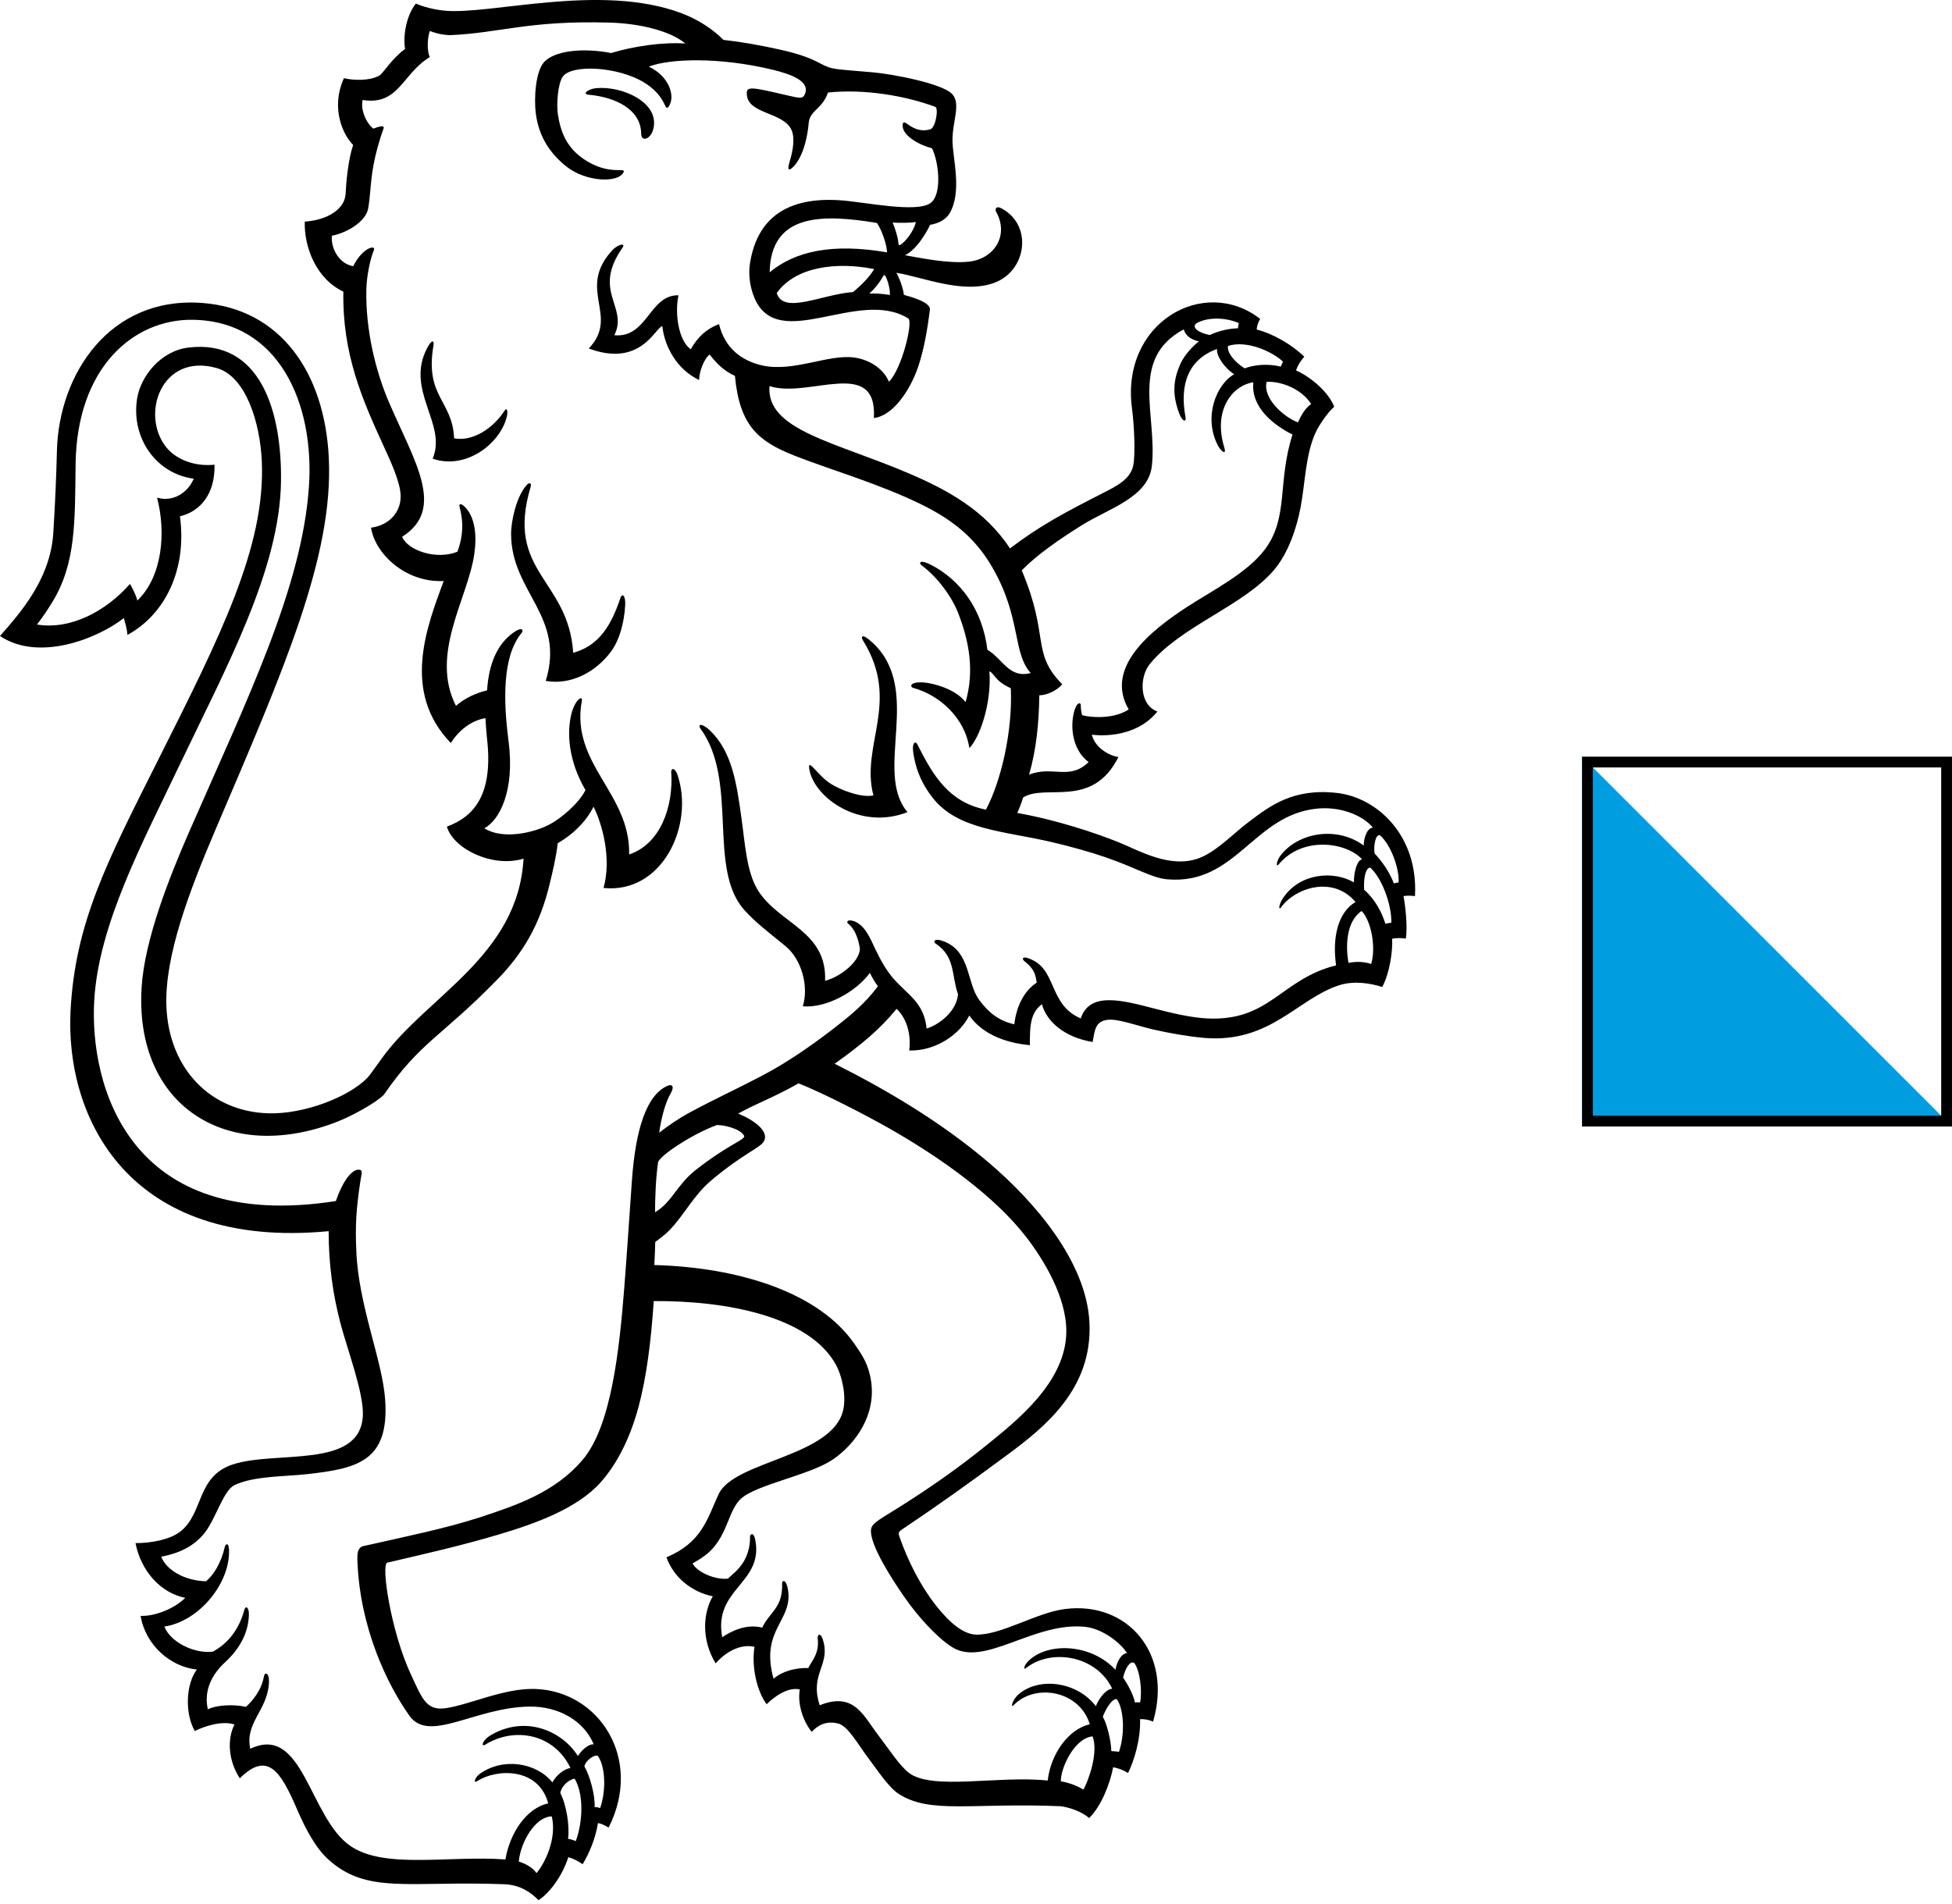 <svg width="123" height="120" viewBox="0 0 123 120" fill="none" xmlns="http://www.w3.org/2000/svg">
<path fill-rule="evenodd" clip-rule="evenodd" d="M99.691 47.688V70.997H123L99.691 47.688Z" fill="#009EE0"/>
<path fill-rule="evenodd" clip-rule="evenodd" d="M99.691 70.997H123V47.688H99.691V70.997ZM100.371 70.318H122.32V48.368H100.371V70.318Z" fill="black"/>
<path fill-rule="evenodd" clip-rule="evenodd" d="M32.689 117.323C33.119 117.455 33.584 117.713 33.806 118.053C34.349 117.405 35.095 115.882 34.77 114.479C33.75 114.479 32.806 116.073 32.689 117.323ZM35.306 113.005C35.694 113.758 35.904 115.083 35.794 115.893C35.937 115.908 36.116 115.965 36.277 116.035C36.594 115.249 36.918 113.352 36.212 112.097C35.882 112.151 35.398 112.508 35.306 113.005ZM37.817 113.956C38.233 112.734 38.111 111.254 37.675 110.678C37.565 110.528 36.932 110.881 36.823 111.321C37.17 111.915 37.506 113.135 37.469 113.89C37.579 113.89 37.706 113.906 37.817 113.956ZM66.846 112.267C67.416 112.36 67.953 112.591 68.267 112.79C68.545 112.328 69.247 110.458 68.844 109.434C67.689 109.544 66.827 111.447 66.846 112.267ZM69.491 108.197C69.776 108.707 70.01 109.721 70.027 110.363C70.179 110.375 70.371 110.375 70.509 110.413C70.924 109.164 70.787 107.645 70.371 107.091C70.12 107.008 69.68 107.668 69.491 108.197ZM71.842 107.294C71.98 106.595 71.842 105.292 71.471 104.807C71.21 104.643 70.903 105.138 70.77 105.732C71.072 106.166 71.434 106.843 71.512 107.294C71.623 107.283 71.724 107.283 71.842 107.294ZM45.175 70.904C43.556 71.498 41.528 72.872 41.467 73.258C41.331 74.15 41.276 75.438 41.276 76.399C42.332 75.789 42.633 74.694 43.82 73.752C45.961 72.07 47.001 71.827 46.888 71.581C46.641 71.129 45.637 70.904 45.175 70.904ZM68.377 102.531C65.146 102.194 62.033 105.093 59.998 103.812C59.07 103.229 57.83 101.892 56.922 100.56C56.351 99.73 54.743 97.332 54.89 96.368C54.95 95.966 55.591 95.671 56.718 94.954C58.687 93.712 60.456 92.463 62.095 91.137C64.091 89.53 67.162 87.098 67.191 83.942C67.213 81.769 65.776 79.403 64.654 77.95C62.683 75.399 59.29 72.972 56.055 71.129C54.633 70.322 51.977 68.935 50.321 68.278C48.692 69.193 47.888 69.441 46.508 70.183C47.52 70.591 48.352 71.244 48.188 71.801C48.085 72.148 47.83 72.224 46.619 73.027C45.911 73.501 45.043 74.183 44.641 74.551C43.749 75.37 43.261 76.278 42.502 77.181C42.042 77.725 41.751 77.929 41.288 78.275C41.284 78.731 41.258 79.151 41.23 79.728C46.508 79.876 51.281 81.4 53.583 84.35C53.912 84.773 54.422 85.504 54.628 86.047C55.663 88.799 53.906 91.043 52.43 92.017C50.964 92.985 47.623 93.575 46.68 94.465C45.955 95.148 45.889 96.385 45.026 97.452C44.64 97.937 44.181 98.223 43.639 98.536C43.933 99.092 45.062 99.581 45.867 99.494C46.18 99.191 46.492 98.983 46.815 98.492C47.062 98.118 47.279 97.518 47.261 96.858C47.258 96.693 47.49 96.511 47.594 97.061C48.118 99.801 44.935 100.12 45.509 103.184C46.093 102.794 47.027 102.328 48.028 102.58C48.28 102.046 48.639 101.732 48.929 101.276C49.104 101.001 49.309 100.571 49.283 99.785C49.276 99.587 49.545 99.51 49.655 100.203C49.97 102.178 47.88 102.679 48.743 105.803C49.306 105.319 50.135 105.105 50.932 105.126C51.14 104.68 51.645 104.229 51.524 103.24C51.497 103.02 51.732 102.801 51.906 103.531C52.253 104.995 51.019 105.544 51.652 107.474C53.853 106.585 54.416 108.175 55.392 109.428C55.948 110.15 56.683 111.282 57.263 111.728C58.742 112.861 62.879 111.887 66.017 112.218C66.22 110.511 67.324 108.988 68.669 108.669C68.033 106.556 65.244 106.055 63.867 107.47C63.659 107.685 63.79 107.117 64.197 106.772C65.517 105.66 67.883 106.001 69.052 107.531C69.284 106.952 69.736 106.447 70.082 106.432C69.093 104.329 66.211 103.86 64.628 105.149C64.504 105.248 64.464 104.972 64.903 104.588C66.127 103.515 68.745 103.591 70.289 105.237C70.394 104.637 70.706 104.191 71.017 104.191C70.591 103.503 69.426 102.635 68.377 102.531ZM85.799 57.415C84.798 58.091 84.795 59.676 84.969 60.682C85.498 60.59 85.937 60.605 86.401 60.752C86.719 59.703 86.398 58.024 85.799 57.415ZM87.672 58.155C87.695 56.956 87.042 55.284 86.334 54.675C85.991 54.729 85.921 55.54 85.959 56.077C86.632 56.66 87.082 57.511 87.296 58.219C87.425 58.191 87.57 58.159 87.672 58.155ZM86.62 53.794C87.102 54.295 87.595 55.03 87.828 55.675C87.908 55.655 88.042 55.621 88.128 55.621C88.187 54.769 87.655 53.248 86.953 52.641C86.651 52.559 86.541 53.402 86.62 53.794ZM82.62 25.461C81.942 24.406 80.54 24.003 79.812 24.071C79.557 25.1 80.892 26.289 81.789 26.621C82.077 25.965 82.363 25.636 82.62 25.461ZM80.847 22.797C80.207 22.177 78.563 21.414 77.381 21.803C77.285 22.283 77.951 22.927 78.431 23.215C79.01 22.996 79.827 22.901 80.705 23.103C80.74 23.011 80.785 22.917 80.847 22.797ZM74.288 26.012C73.851 24.807 73.929 23.913 74.409 22.873C74.644 22.366 75.182 21.791 75.545 21.517C74.911 21.375 74.671 21.046 74.591 20.758C71.135 22.605 72.936 26.182 72.581 29.367C72.36 31.348 69.843 32.055 68.185 33.091C66.76 33.983 65.365 34.942 64.381 35.946C66.164 40.165 64.943 41.091 66.933 43.127C66.595 43.534 65.957 43.818 65.49 43.82C65.462 45.607 65.304 47.226 64.845 48.823C66.299 48.232 67.382 49.212 68.595 48.031C67.479 47.183 67.433 45.607 67.719 44.729C67.886 44.221 68.102 44.283 68.102 44.424C68.102 44.68 68.135 44.912 68.193 45.078C68.84 45.245 70.215 45.309 71.123 44.714C69.571 42.06 72.541 39.725 74.791 38.257C76.351 37.24 78.602 36.116 79.716 34.612C81.217 32.588 80.48 30.387 81.444 27.389C80.31 26.821 78.81 25.7 78.975 24.095C77.783 24.245 76.382 25.72 77.15 28.22C77.279 28.652 77.015 28.527 76.764 28.122C75.788 26.29 76.659 24.198 77.772 23.586C77.147 23.189 76.626 22.408 76.691 21.993C74.884 22.649 74.312 24.216 74.703 26.299C74.765 26.605 74.509 26.615 74.288 26.012ZM78.062 20.367C77.422 20.065 76.205 19.904 75.374 20.384C75.102 20.623 75.444 20.954 76.228 21.115C76.837 20.825 77.483 20.706 78.014 20.688C78.014 20.56 78.031 20.512 78.062 20.367ZM55.742 17.346C55.673 17.312 55.623 17.466 55.518 17.629C55.371 17.853 55.125 18.197 54.775 18.5C55.113 18.479 55.766 18.525 56.071 18.595C56.11 18.142 55.843 17.393 55.742 17.346ZM48.944 18.469C49.359 19.852 51.825 18.539 53.751 18.407C54.356 17.907 54.826 17.402 55.081 16.958C52.732 16.488 50.134 16.793 48.944 18.469ZM56.247 14.026C56.434 14.463 56.56 14.953 56.587 15.134C56.615 15.326 56.605 15.494 56.707 15.442C57.043 15.274 57.613 14.515 57.709 13.991C57.308 14.062 56.589 14.049 56.247 14.026ZM48.497 17.162C50.116 15.821 52.458 15.316 55.895 15.905C55.866 15.317 55.536 14.462 55.259 14.051C51.82 13.485 48.568 13.43 48.497 17.162ZM38.471 1.427C33.322 1.27 31.53 2.079 28.368 2.215C27.76 2.199 27.276 2.034 27.09 1.95C26.939 2.3 26.881 3.179 27.083 3.6C25.345 4.638 25.141 6.669 22.851 6.301C22.704 6.928 23.09 7.785 23.53 8.107C23.763 8.015 24.248 7.846 24.174 8.08C23.25 10.699 23.433 11.822 23.199 13.14C23.06 13.93 21.937 14.656 20.913 14.857C20.839 15.554 21.285 16.601 22.258 16.777C22.843 15.589 23.707 15.406 23.557 15.77C23.308 16.373 23.103 17.449 23.085 18.22C23.023 20.809 23.683 23.43 24.509 25.35C26.117 29.091 28.114 32.079 25.339 33.831C25.701 34.7 27.495 35.305 28.821 34.774C29.372 33.33 29.023 32.249 28.949 31.892C28.925 31.766 29.048 31.74 29.185 31.849C29.994 32.529 30.041 33.867 29.885 34.928C29.475 37.739 27.071 41.218 28.732 44.489C29.227 44.036 29.994 43.666 30.691 43.511C30.804 41.803 31.344 40.598 32.334 39.88C32.916 39.459 33.016 39.725 32.858 39.902C31.636 41.393 31.72 44.197 32.046 46.714C32.454 49.858 31.462 51.706 30.517 52.202C31.68 52.935 33.611 52.491 34.605 51.974C35.333 51.595 36.461 50.655 36.892 49.794C35.793 47.91 35.722 46.147 36.001 45.013C36.231 44.08 36.753 43.757 36.656 44.206C35.953 48.17 39.728 49.989 39.643 53.851C41.6 53.208 42.453 50.849 42.294 48.631C42.329 48.331 42.564 48.482 42.673 48.782C43.784 51.943 41.769 56.348 38.03 55.964C38.554 54.096 37.941 51.905 37.399 50.841C36.919 51.827 36.01 52.655 35.144 53.143C35.029 54.127 34.807 54.99 34.637 55.706C34.019 58.296 32.935 60.1 31.322 61.749C27.798 65.36 26.492 65.65 24.189 68.995C23.686 69.512 22.163 70.337 21.284 70.683C14.307 73.43 8.458 69.693 8.924 62.218C9.11 59.214 10.68 55.259 11.93 52.401C15.586 44.043 19.026 37.053 19.466 30.678C19.828 25.436 17.572 20.21 12.119 20.154C8.413 20.117 4.841 23.156 4.764 29.249C4.718 32.841 4.8 35.553 3.26 38.004C2.933 38.528 2.771 38.787 2.327 39.36C4.451 39.714 6.694 38.512 8.189 36.802C8.33 37.055 8.558 37.458 8.655 37.849C10.227 36.344 10.477 33.569 9.896 31.366C10.921 31.663 11.843 31.038 12.209 30.17C9.843 29.858 8.261 27.614 8.634 25.152C8.855 23.698 10.142 22.107 11.886 21.903C16.435 21.366 17.769 25.976 17.706 30.348C17.626 35.89 14.278 42.014 11.311 48.225C8.923 53.225 6.214 58.301 5.938 63.049C5.632 68.319 8.046 77.737 21.164 75.696C21.69 74.166 22.339 73.572 22.73 73.748C22.858 73.814 22.764 74.055 22.692 74.547C22.455 76.169 22.374 77.181 22.455 78.915C22.608 82.326 24.095 85.735 24.269 88.2C24.545 92.099 22.529 92.551 19.339 92.909C17.998 93.062 16.001 93.013 14.781 93.597C14.072 93.937 13.605 95.697 12.914 96.583C12.233 97.457 11.296 97.892 10.159 98.113C10.504 98.993 11.687 99.626 12.973 99.659C13.439 99.312 13.949 98.481 14.165 97.49C14.209 97.288 14.461 97.139 14.433 97.904C14.365 99.954 12.471 102.194 10.356 102.515C10.736 103.493 12.235 104.237 13.406 104.097C14.324 103.607 15.051 102.734 15.386 101.495C15.473 101.144 15.697 101.303 15.683 101.764C15.655 102.987 15.024 103.987 14.194 104.753C13.362 105.516 12.825 106.536 13.096 107.729C13.643 107.454 14.704 107.399 15.499 107.574C15.903 107.195 16.469 106.562 16.633 105.649C16.687 105.345 16.998 105.412 16.943 106.129C16.816 107.827 15.414 108.608 15.772 110.216C19.111 108.62 19.478 114.55 22.075 116.338C24.227 117.817 28.219 116.933 31.849 117.19C32.11 115.595 33.129 113.961 34.545 113.659C33.939 111.375 31.292 111.463 30.08 112.25C29.818 112.426 29.894 112.075 30.19 111.827C31.661 110.738 33.791 111.072 34.807 112.334C35.055 111.871 35.547 111.491 35.945 111.425C34.9 109.247 32.407 108.834 30.603 109.94C30.277 110.154 30.371 109.678 30.947 109.346C33.108 108.092 35.399 109.071 36.416 110.672C36.623 110.33 37.071 109.907 37.414 109.935C36.823 108.52 35.282 107.52 33.321 107.558C29.915 107.618 27.046 109.88 25.799 108.136C24.396 106.156 22.653 102.564 22.517 98.272C22.517 97.909 22.53 97.568 22.854 97.452C25.491 96.854 27.983 96.356 30.209 95.638C32.604 94.856 34.989 94.031 36.703 92.017C38.53 89.878 39.028 85.048 39.339 81.131C39.487 79.26 39.671 76.487 39.816 74.435C40.047 71.15 40.74 69.049 42.026 68.449C42.353 68.296 42.516 68.456 42.263 68.908C41.935 69.452 41.664 70.464 41.536 71.387C42.11 70.936 42.85 70.447 43.363 70.167C45.05 69.253 46.178 68.759 48.038 67.786C49.813 66.855 51.513 65.618 52.781 64.626C53.585 63.995 54.517 63.241 55.319 62.157C55.124 61.899 54.919 61.552 54.817 61.314C53.912 62.535 52.049 63.547 50.585 63.422C50.973 62.195 50.528 60.48 49.498 59.632C48.359 58.697 47.647 58.172 46.929 57.383C44.536 54.765 46.578 49.235 44.123 45.9C43.951 45.556 44.323 45.648 44.726 46.029C46.154 47.38 46.425 49.459 46.719 51.544C46.942 53.107 47.033 54.973 47.778 56.142C49.103 58.224 52.122 58.681 51.99 61.816C52.952 61.563 54.137 60.633 54.184 59.814C54.139 59.439 53.953 58.595 53.442 58.214C53.317 58.118 53.396 57.926 53.777 58.047C54.488 58.269 54.837 59.143 55.141 59.785C55.471 60.481 55.812 61.111 56.297 61.674C57.169 62.679 58.239 63.192 58.387 64.825C59.194 64.573 60.271 63.742 60.368 62.663C59.938 61.447 60.217 60.302 58.949 59.462C58.783 59.351 58.859 59.072 59.546 59.357C61.162 60.034 60.917 61.965 61.702 63.021C62.225 63.725 62.851 64.319 63.914 64.555C64.025 63.566 64.449 62.498 65.326 61.931C65.244 61.381 65.159 61.052 64.538 60.567C64.372 60.435 64.403 60.171 65.106 60.528C66.572 61.271 66.143 63.356 68.102 64.187C68.659 62.459 70.768 63.055 72.77 63.571C73.768 63.83 74.994 64.132 76.065 64.187C80.041 64.38 80.703 61.706 84.19 60.842C83.94 59.105 84.299 57.511 85.413 56.846C83.955 55.125 81.546 56.006 80.728 57.183C80.547 57.419 80.57 57.004 80.848 56.602C81.897 55.02 84.022 54.857 85.316 55.613C85.29 55.071 85.498 54.184 85.829 54.163C84.876 53.092 82.083 52.654 80.57 54.483C80.387 54.691 80.432 54.293 80.652 53.968C81.756 52.461 84.246 52.035 85.934 53.292C85.919 52.94 86.102 52.179 86.513 52.16C85.801 51.318 84.38 50.822 82.99 50.962C78.984 51.363 77.889 55.782 73.569 55.42C72.571 55.337 71.604 54.696 69.671 54.032C68.657 53.683 67.414 53.34 66.287 53.076C63.196 52.352 60.325 52.314 58.732 50.232C58.194 49.53 57.729 48.681 57.548 47.433C57.451 46.857 57.676 46.595 57.837 46.98C58.786 48.843 59.775 50.569 62.128 51.027C63.091 49.196 63.813 46.075 63.694 43.375C62.669 42.913 62.676 42.45 62.346 42.31C62.493 44.362 61.722 46.505 61.082 47.146C60.788 45.223 59.188 43.799 57.543 43.354C57.332 43.297 57.305 42.952 58.2 43.012C58.803 43.053 60.22 43.426 60.843 44.252C61.412 42.273 61.071 40.42 60.371 38.622C59.993 37.648 59.088 36.377 58.083 35.64C57.864 35.48 57.955 35.232 58.668 35.6C60.498 36.544 61.906 38.389 62.217 40.951C63.184 41.516 63.589 42.779 64.947 42.418C63.784 41.116 64.365 38.937 62.533 35.767C61.559 34.081 60.253 32.867 58.057 31.791C55.35 30.463 52.089 29.529 50 28.692C47.81 27.815 46.598 26.846 46.31 23.689C45.576 23.36 45.147 22.887 44.711 22.339C44.312 22.687 44.067 23.452 44.05 23.951C42.629 23.265 41.87 21.821 41.736 20.558C41.291 20.624 40.39 23.192 37.099 21.963C39.054 19.922 36.373 18.311 38.485 15.881C38.88 15.389 39.476 15.264 39.214 15.631C37.29 18.381 39.61 19.329 38.711 21.127C40.797 21.323 40.922 18.567 42.751 18.611C42.499 19.832 42.783 21.495 43.525 22.014C43.963 21.242 44.5 20.735 45.308 20.424C45.664 21.933 46.731 22.743 48.035 23.033C50.004 23.469 52.219 22.304 53.829 22.533C54.8 22.67 55.668 23.239 56.015 24.057C56.818 23.271 57.553 20.292 57.234 20.071C54.1 18.112 49.017 22.306 47.533 18.761C47.271 18.134 47.143 17.335 47.254 16.624C47.692 13.761 49.589 12.378 52.996 12.626C54.492 12.734 57.768 13.439 58.642 12.791C59.367 12.253 59.168 10.232 58.728 9.348C57.847 9.112 56.827 8.519 56.879 7.87C56.933 7.293 57.469 8.507 58.642 8.144C58.971 7.995 59.15 6.808 58.936 6.735C57.053 6.034 54.462 5.591 52.172 5.832C51.833 6.855 51.027 6.959 50.959 7.744C50.841 9.089 50.421 10.194 49.85 10.634C49.628 10.783 49.642 10.556 49.773 10.13C49.934 9.604 50.119 8.729 49.874 8.188C49.352 7.044 47.108 7.203 47.059 5.937C47.025 5.421 47.327 5.479 49.546 5.996C50.484 6.214 50.578 6.228 50.713 5.94C51.082 5.112 49.81 4.667 48.688 4.396C45.312 3.582 42.202 3.688 40.882 4.199C42.215 4.832 42.56 6.106 42.138 6.714C41.847 7.101 42.056 6.084 40.556 5.181C38.919 4.195 36.027 4.036 35.462 4.831C35.144 5.28 35.055 6.612 35.154 7.216C35.321 8.254 35.656 9.271 36.804 10.04C38.382 11.096 39.443 10.51 39.296 10.846C38.963 11.561 36.906 11.461 35.702 10.504C34.702 9.71 33.961 8.662 33.766 7.173C33.629 6.115 33.769 4.524 34.254 3.949C34.909 3.173 36.77 3.002 38.509 3.343C39.91 2.914 41.763 2.643 43.187 2.744C42.19 1.909 40.217 1.48 38.471 1.427ZM58.61 14.17C58.27 14.875 57.669 15.779 57.026 16.085C58.044 16.267 59.775 16.629 61.053 16.491C62.65 16.317 63.61 14.835 62.76 13.332C62.7 13.227 62.728 12.926 63.122 13.14C65.1 14.209 64.69 17.095 62.628 17.833C60.659 18.538 58.211 17.479 56.483 17.192C56.74 17.656 56.92 18.246 56.955 18.582C57.438 18.712 58.642 19.058 58.597 19.506C58.423 20.871 58.163 22.509 57.597 23.773C57.093 24.899 56.18 26.203 55.065 26.35C55.292 22.448 50.944 25.14 48.488 24.333C48.267 27.108 52.619 27.845 57.269 29.835C59.691 30.872 62.062 32.155 63.641 34.564C65.481 33.164 67.039 32.325 69.475 31.087C70.389 30.622 71.233 30.198 71.409 29.331C71.549 28.643 71.474 26.829 71.33 25.749C70.603 20.333 75.864 17.348 79.406 20.097C79.309 20.256 79.208 20.505 79.183 20.768C80.279 21.048 81.442 21.757 82.186 22.479C81.954 22.744 81.775 23.023 81.665 23.345C82.544 23.727 83.703 24.678 84.072 25.636C83.631 26.021 83.113 26.811 82.925 27.208C82.262 28.599 82.255 30.362 81.958 31.95C81.698 33.33 81.168 34.869 80.284 35.915C78.358 38.192 74.403 39.455 72.45 41.852C71.785 42.67 71.779 44.427 72.93 44.842C71.827 46.23 69.986 46.447 68.799 46.303C69.006 47.172 69.982 47.658 70.477 47.707C68.822 51.016 65.895 49.361 64.472 50.26C64.334 50.69 64.229 50.953 64.102 51.239C66.508 51.653 69.061 52.504 70.518 53.095C71.793 53.615 73.731 54.753 75.54 54.09C76.643 53.683 77.691 52.551 78.691 51.797C80.02 50.795 81.492 49.648 84.282 49.98C86.759 50.275 89.374 52.632 89.161 56.477C88.878 56.44 88.645 56.441 88.438 56.477C88.553 57.066 88.701 58.367 88.589 59.153C88.218 59.099 87.931 59.123 87.718 59.165C87.775 59.877 87.571 61.338 87.095 62.206C86.385 61.97 85.316 61.793 84.379 62.096C81.766 62.938 80.029 65.76 75.891 65.414C74.916 65.331 73.659 65.111 72.682 64.886C71.758 64.678 70.425 64.182 69.784 64.274C69.035 64.38 68.99 64.862 68.851 65.672C67.016 65.365 65.93 64.335 65.655 63.291C64.841 63.874 64.907 64.924 64.894 65.871C63.312 65.727 61.871 65.144 61.077 64.001C60.505 65.15 59.021 66.25 57.291 66.207C57.397 65.484 57.281 64.323 56.496 63.581C55.454 64.862 54.284 65.837 52.594 67.043C55.742 68.621 59.281 70.683 62.359 73.32C65.163 75.718 68.473 79.508 68.65 83.375C68.84 87.539 65.841 89.945 63.441 91.715C61.063 93.476 59.08 94.894 56.81 96.413C56.599 96.545 56.612 96.66 56.67 96.83C57.215 98.409 58.026 99.966 58.928 101.122C59.442 101.781 60.469 102.992 61.492 103.02C63.069 103.07 65.309 101.633 67.113 101.407C71.056 100.908 73.914 104.212 72.656 108.51C72.407 108.383 72.062 108.329 71.839 108.355C71.881 109.643 71.45 111.002 71.08 111.745C70.761 111.536 70.393 111.419 70.14 111.381C69.946 112.449 69.362 113.873 68.63 114.583C68.117 114.132 67.291 113.89 66.815 113.836C61.208 113.604 58.62 114.347 56.62 113.053C55.984 112.642 55.272 111.536 54.699 110.782C54.101 109.996 53.439 108.78 52.816 108.625C52.031 108.432 51.543 108.741 51.142 109.147C50.588 108.444 50.24 107.377 50.398 106.479C49.672 106.299 48.806 106.914 48.307 107.409C47.696 106.585 47.341 105.06 47.542 103.789C46.569 103.57 45.62 104.22 45.096 104.835C44.14 103.278 44.338 101.573 44.917 100.606C43.6 100.341 42.453 99.428 41.995 98.151C44.232 97.2 44.545 95.763 45.283 94.168C46.258 92.061 52.476 91.824 53.134 88.854C53.344 87.907 53.029 86.67 52.693 86.047C51.024 82.947 45.73 81.968 41.195 82C41.019 84.569 40.743 86.764 40.236 88.667C39.76 90.45 38.966 92.172 37.846 93.426C36.356 95.086 33.751 96.022 31.378 96.726C28.999 97.431 26.91 97.898 24.406 98.486C23.994 98.53 24.61 102.784 25.895 105.54C26.594 107.035 26.856 107.844 28.104 107.656C29.657 107.42 31.78 106.375 33.746 106.447C37.748 106.59 40.548 110.843 38.35 115.184C38.093 115.034 37.9 114.935 37.678 114.896C37.528 115.876 37.111 116.843 36.711 117.493C36.381 117.257 36.13 117.147 35.812 117.048C35.415 118.275 34.623 119.303 33.936 119.759C33.439 119.254 32.761 118.792 31.787 118.753C25.741 118.526 23.133 119.413 20.676 117.18C19.875 116.447 19.242 115.249 18.716 114.027C17.689 111.645 16.874 110.337 15.11 112.075C14.385 110.98 14.301 109.599 14.777 108.686C13.988 108.432 12.914 108.78 12.273 109.097C11.633 107.972 11.715 106.129 12.405 105.221C10.744 105.055 9.166 103.68 8.861 101.842C9.809 101.869 11.006 101.364 11.674 100.705C10.132 100.389 8.896 99.049 8.538 97.255C9.558 97.255 10.716 97.028 11.367 96.522C12.835 95.373 12.373 93.062 14.646 92.303C17.373 91.39 22.709 92.622 22.864 89.217C22.931 87.792 21.889 85.069 21.445 83.37C20.974 81.565 20.708 79.678 20.709 77.594C8.121 78.794 4.091 70.459 4.446 63.692C4.737 58.169 6.729 54.337 9.93 47.964C13.875 40.111 16.74 34.459 16.497 29.065C16.386 26.605 15.48 23.706 13.647 23.194C10.148 22.214 8.81 26.183 10.508 28.227C11.082 28.916 12.19 29.423 13.517 29.287C13.562 31.114 12.633 32.235 11.339 32.54C11.79 35.885 10.42 38.708 8.032 40.016C8.003 39.631 7.903 39.325 7.804 38.954C6.087 40.295 2.397 41.703 0 40.083C0.707 39.277 1.068 38.855 1.523 38.228C2.461 36.941 3.244 35.391 3.357 33.612C3.474 31.752 3.551 29.93 3.587 28.41C3.704 23.614 6.889 18.658 12.742 19.094C17.673 19.459 20.467 23.488 20.72 28.878C21.012 35.093 17.872 42.225 13.62 52.19C11.931 56.145 10.359 60.262 10.486 63.439C10.643 67.34 13.254 70.072 16.938 70.167C19.185 70.222 21.959 69.138 23.123 67.956C23.286 67.79 23.443 67.559 24.073 66.685C26.883 62.785 32.646 60.265 32.989 54.116C31.06 54.709 28.577 53.519 28.158 52.099C29.879 51.463 31.108 50.068 30.681 46.484C30.652 46.149 30.607 45.672 30.591 45.26C29.639 45.419 28.859 46.097 28.409 46.829C25.281 43.602 26.898 39.484 27.958 36.618C25.553 36.736 23.625 34.893 23.38 33.256C24.543 33.104 25.275 32.255 25.245 31.234C25.223 30.39 24.632 29.109 24.168 28.099C22.844 25.213 21.562 22.313 21.636 18.379C19.913 17.567 19.156 15.554 19.204 13.969C20.682 13.861 21.732 13.157 21.777 12.214C21.814 11.463 21.939 10.059 22.252 9.134C21.688 8.584 20.785 6.902 21.671 4.928C22.301 5.074 23.29 5.101 23.89 4.771C24.151 4.626 24.661 3.716 25.528 3.082C25.401 2.468 25.52 1.094 26.205 0.223C26.627 0.415 27.311 0.601 27.983 0.669C30.897 0.964 37.828 -1.095 42.951 0.836C44.018 1.239 44.923 1.849 45.589 2.515C46.606 2.623 47.883 2.843 49.144 3.126C51.652 3.688 51.602 4.139 52.537 4.322C52.917 4.395 53.968 4.47 55.018 4.56C56.138 4.656 59.362 5.243 60 5.93C60.581 6.558 59.987 7.686 60.02 8.92C60.05 10.058 60.622 12.074 59.847 13.429C59.596 13.866 59.1 14.087 58.61 14.17ZM41.181 8.072C41.028 8.792 40.406 8.97 40.402 8.433C40.395 6.9 38.789 6.121 37.092 5.97C36.641 5.928 37.09 5.601 37.559 5.557C39.183 5.402 41.529 6.428 41.181 8.072ZM27.32 21.743C26.744 25.01 28.517 25.218 28.613 27.625C29.792 27.849 31.089 26.991 31.804 25.867C31.922 25.68 32.033 25.871 31.929 26.284C31.508 27.974 29.344 29.633 27.262 28.907C28.198 26.708 25.483 24.587 26.936 21.898C27.223 21.372 27.361 21.474 27.32 21.743ZM33.156 30.605C33.344 30.37 33.509 30.434 33.442 30.666C31.814 36.084 35.814 36.469 36.119 41.141C37.78 40.693 38.527 39.348 39.075 37.744C39.204 37.311 39.428 37.55 39.395 38.13C39.331 39.336 38.998 40.316 38.617 40.895C37.931 41.938 36.369 43.244 34.388 42.914C35.647 38.839 32.215 37.322 32.205 33.663C32.203 32.811 32.544 31.313 33.156 30.605ZM54.384 40.372C54.252 40.181 54.244 39.827 54.962 40.485C58.206 43.454 55.009 48.627 57.185 51.185C54.198 52.352 51.339 50.291 51.005 48.528C50.849 47.661 51.471 48.817 52.294 49.362C52.986 49.821 54.332 50.293 55.036 50.131C54.198 46.95 56.782 44.252 54.384 40.372Z" fill="black"/>
</svg>
